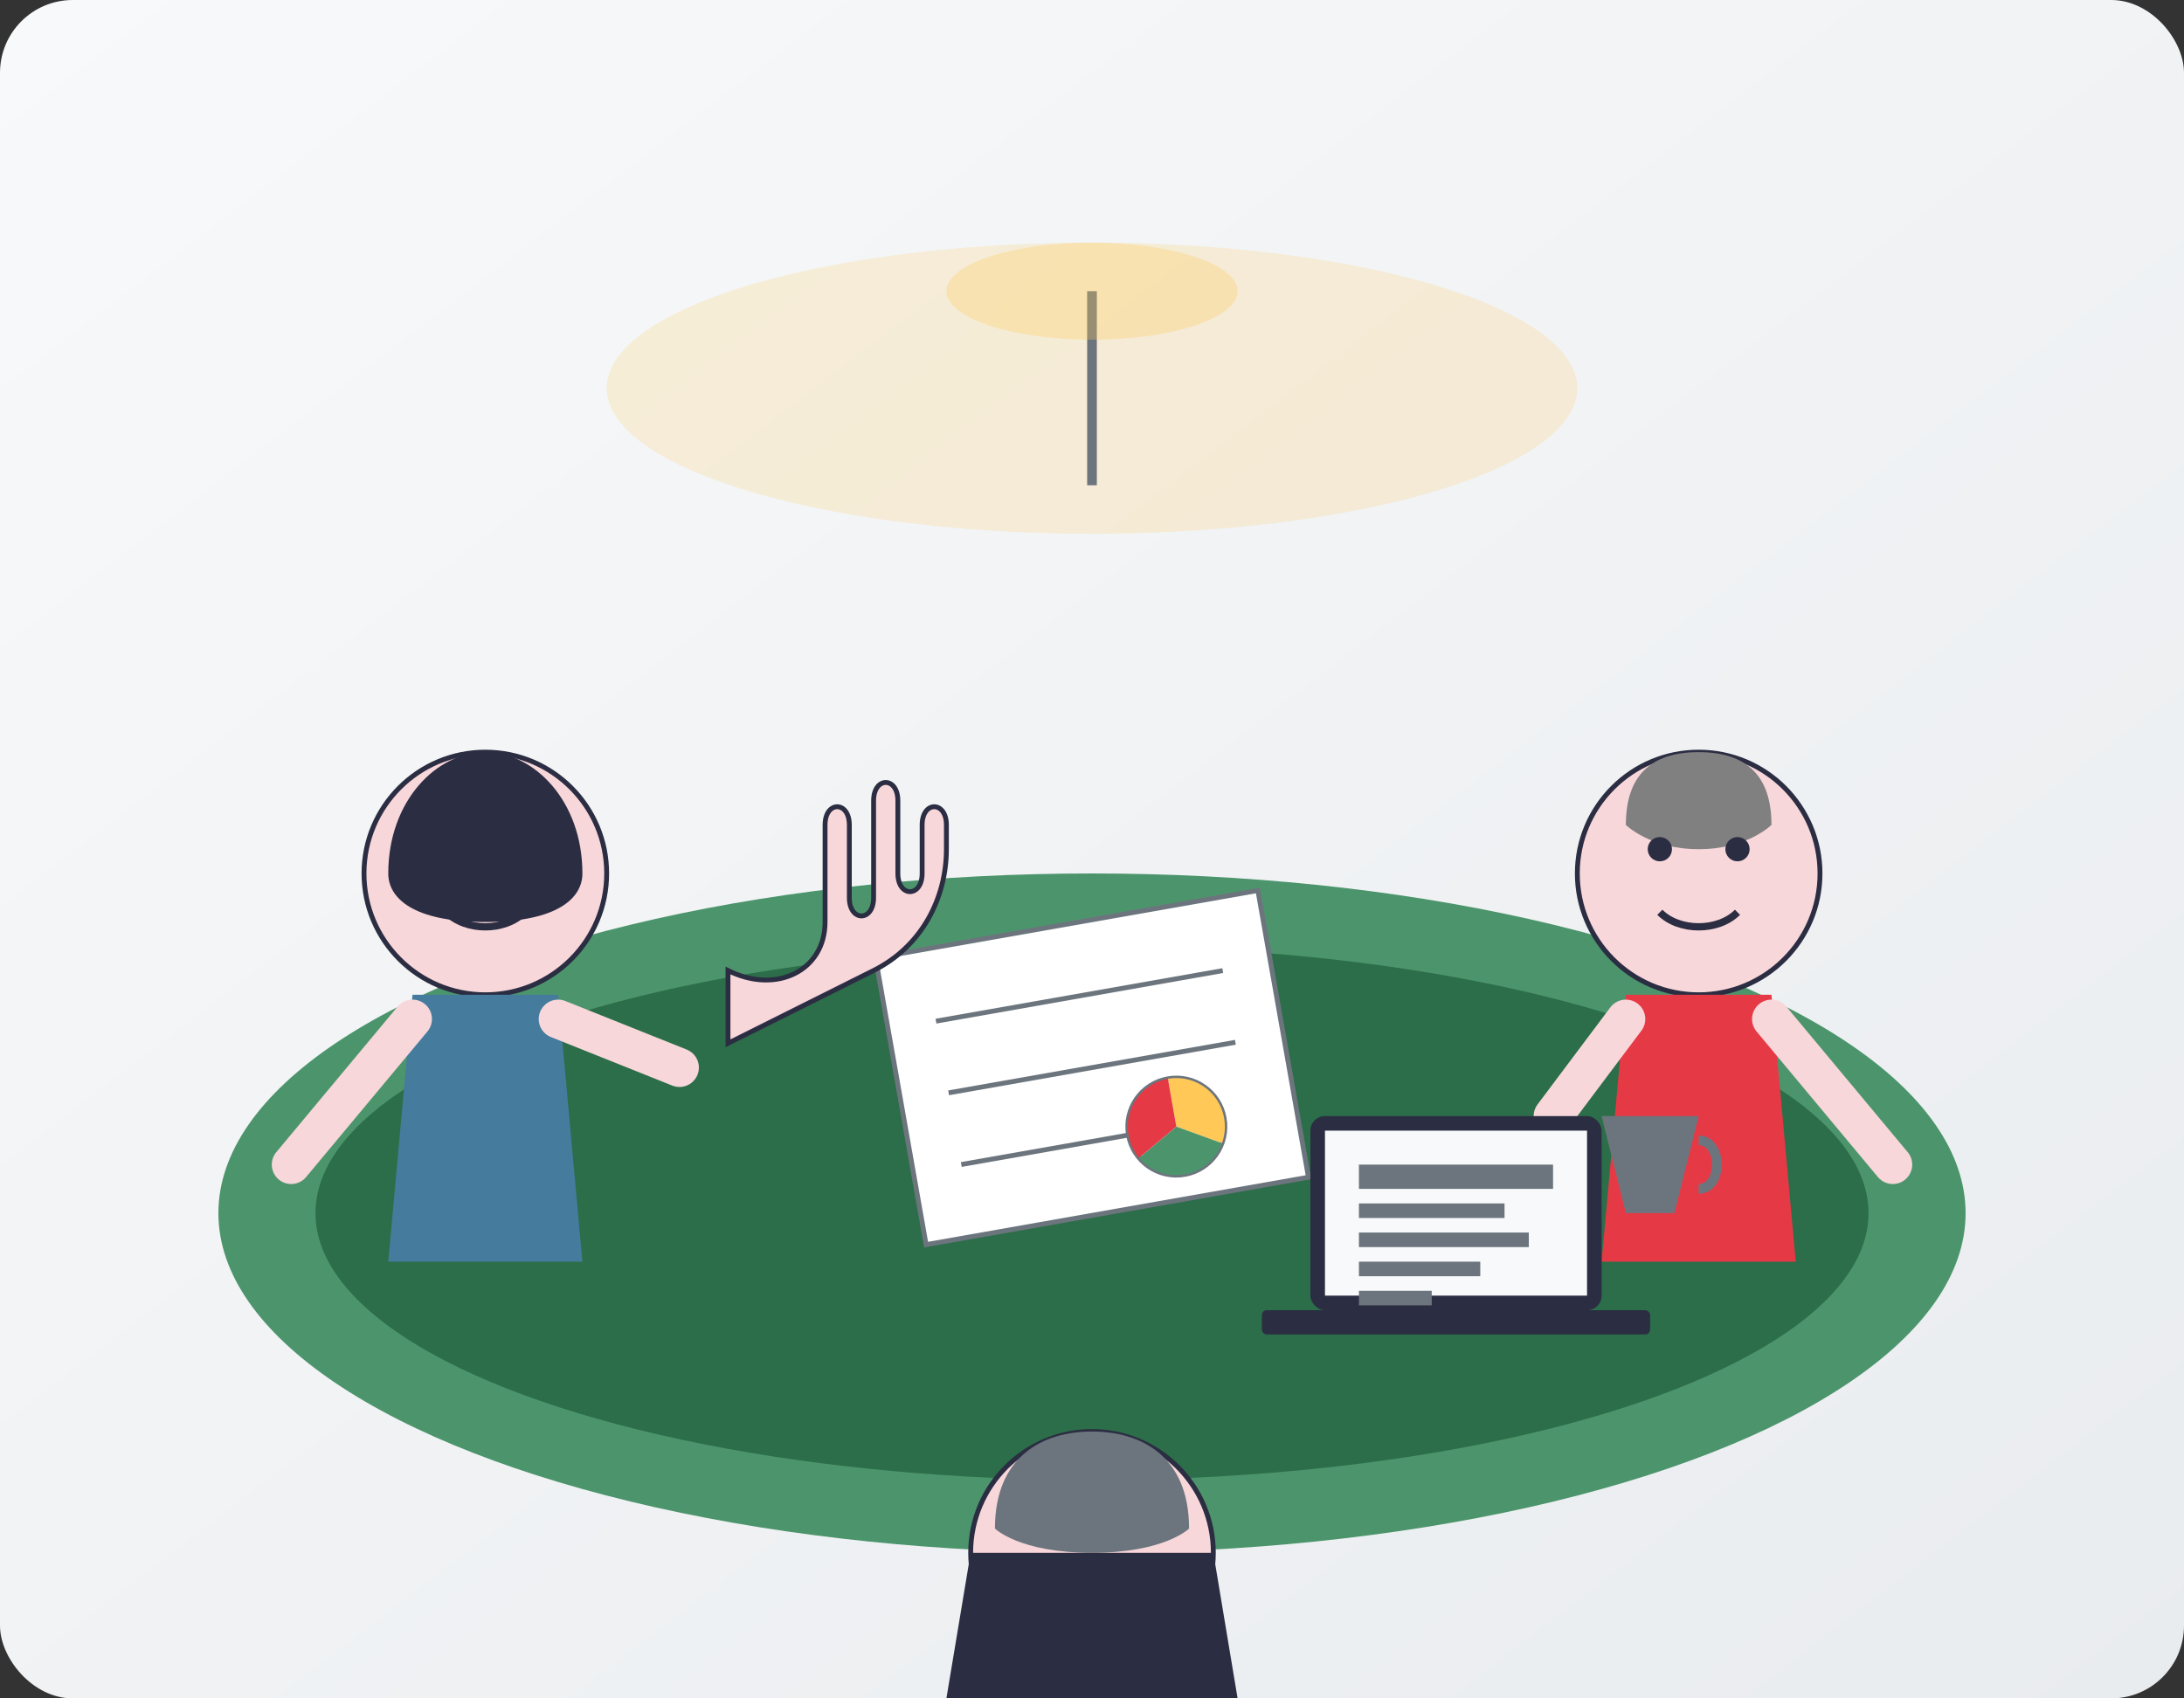 <svg width="450" height="350" viewBox="0 0 450 350" xmlns="http://www.w3.org/2000/svg">
  <rect x="0" y="0" width="450" height="350" fill="#333333" stroke="none"/>
  <defs>
    <linearGradient id="bgGradient" x1="0%" y1="0%" x2="100%" y2="100%">
      <stop offset="0%" stop-color="#f8f9fa" />
      <stop offset="100%" stop-color="#e9ecef" />
    </linearGradient>
  </defs>
  
  <!-- Background -->
  <rect width="450" height="350" fill="url(#bgGradient)" rx="15" />
  
  <!-- Meeting table -->
  <ellipse cx="225" cy="250" rx="180" ry="70" fill="#4c956c" />
  <ellipse cx="225" cy="250" rx="160" ry="55" fill="#2c6e49" />
  
  <!-- Team members around table -->
  
  <!-- Person 1 (left) -->
  <g transform="translate(100, 180)">
    <!-- Head -->
    <circle cx="0" cy="0" r="25" fill="#f8d7da" stroke="#2b2d42" stroke-width="1" />
    
    <!-- Hair -->
    <path d="M-20,0 C-20,-15 -10,-25 0,-25 C10,-25 20,-15 20,0 C20,5 15,10 0,10 C-15,10 -20,5 -20,0 Z" fill="#2b2d42" />
    
    <!-- Face features -->
    <circle cx="-8" cy="-5" r="2.5" fill="#2b2d42" />
    <circle cx="8" cy="-5" r="2.5" fill="#2b2d42" />
    <path d="M-8,8 C-4,12 4,12 8,8" fill="none" stroke="#2b2d42" stroke-width="1.5" />
    
    <!-- Body -->
    <path d="M-15,25 L-20,80 L20,80 L15,25" fill="#457b9d" />
    
    <!-- Arms -->
    <path d="M-15,30 L-40,60" stroke="#f8d7da" stroke-width="8" stroke-linecap="round" />
    <path d="M15,30 L40,40" stroke="#f8d7da" stroke-width="8" stroke-linecap="round" />
  </g>
  
  <!-- Person 2 (right) -->
  <g transform="translate(350, 180)">
    <!-- Head -->
    <circle cx="0" cy="0" r="25" fill="#f8d7da" stroke="#2b2d42" stroke-width="1" />
    
    <!-- Hair (shorter) -->
    <path d="M-15,-10 C-15,-20 -10,-25 0,-25 C10,-25 15,-20 15,-10 C15,-10 10,-5 0,-5 C-10,-5 -15,-10 -15,-10 Z" fill="#808080" />
    
    <!-- Face features -->
    <circle cx="-8" cy="-5" r="2.5" fill="#2b2d42" />
    <circle cx="8" cy="-5" r="2.5" fill="#2b2d42" />
    <path d="M-8,8 C-4,12 4,12 8,8" fill="none" stroke="#2b2d42" stroke-width="1.5" />
    
    <!-- Body -->
    <path d="M-15,25 L-20,80 L20,80 L15,25" fill="#e63946" />
    
    <!-- Arms -->
    <path d="M-15,30 L-30,50" stroke="#f8d7da" stroke-width="8" stroke-linecap="round" />
    <path d="M15,30 L40,60" stroke="#f8d7da" stroke-width="8" stroke-linecap="round" />
  </g>
  
  <!-- Person 3 (center back to camera) -->
  <g transform="translate(225, 320)">
    <!-- Head -->
    <circle cx="0" cy="0" r="25" fill="#f8d7da" stroke="#2b2d42" stroke-width="1" />
    
    <!-- Hair -->
    <path d="M-20,-5 C-20,-20 -10,-25 0,-25 C10,-25 20,-20 20,-5 C20,-5 15,0 0,0 C-15,0 -20,-5 -20,-5 Z" fill="#6c757d" />
    
    <!-- Body (just shoulders visible) -->
    <path d="M-25,0 L-30,30 L30,30 L25,0" fill="#2b2d42" />
  </g>
  
  <!-- Document on table -->
  <g transform="translate(225, 220) rotate(-10)">
    <rect x="-40" y="-30" width="80" height="60" fill="white" stroke="#6c757d" stroke-width="1" />
    <line x1="-30" y1="-15" x2="30" y2="-15" stroke="#6c757d" stroke-width="1" />
    <line x1="-30" y1="0" x2="30" y2="0" stroke="#6c757d" stroke-width="1" />
    <line x1="-30" y1="15" x2="10" y2="15" stroke="#6c757d" stroke-width="1" />
    
    <!-- Pie chart on document -->
    <circle cx="15" cy="15" r="10" fill="none" stroke="#6c757d" stroke-width="1" />
    <path d="M15,15 L15,5 A10,10 0 0,1 23.66,20 Z" fill="#ffc857" />
    <path d="M15,15 L23.66,20 A10,10 0 0,1 6.34,20 Z" fill="#4c956c" />
    <path d="M15,15 L6.34,20 A10,10 0 0,1 15,5 Z" fill="#e63946" />
  </g>
  
  <!-- Pointing hand -->
  <g transform="translate(150, 200)">
    <path d="M0,0 C10,5 20,0 20,-10 L20,-30 C20,-35 25,-35 25,-30 L25,-15 C25,-10 30,-10 30,-15 L30,-35 C30,-40 35,-40 35,-35 L35,-20 C35,-15 40,-15 40,-20 L40,-30 C40,-35 45,-35 45,-30 L45,-25 C45,-15 40,-5 30,0 L0,15 Z" fill="#f8d7da" stroke="#2b2d42" stroke-width="1" />
  </g>
  
  <!-- Laptop -->
  <g transform="translate(270, 230)">
    <rect x="0" y="0" width="60" height="40" fill="#2b2d42" rx="3" />
    <rect x="3" y="3" width="54" height="34" fill="#f8f9fa" />
    <rect x="-10" y="40" width="80" height="5" fill="#2b2d42" rx="1" />
    
    <!-- Screen content -->
    <g transform="translate(10, 10)">
      <rect x="0" y="0" width="40" height="5" fill="#6c757d" />
      <rect x="0" y="8" width="30" height="3" fill="#6c757d" />
      <rect x="0" y="14" width="35" height="3" fill="#6c757d" />
      <rect x="0" y="20" width="25" height="3" fill="#6c757d" />
      <rect x="0" y="26" width="15" height="3" fill="#6c757d" />
    </g>
  </g>
  
  <!-- Coffee cup -->
  <g transform="translate(330, 230)">
    <path d="M0,0 L5,20 L15,20 L20,0 Z" fill="#6c757d" />
    <path d="M20,5 C25,5 25,15 20,15" fill="none" stroke="#6c757d" stroke-width="2" />
  </g>
  
  <!-- Ceiling lights -->
  <ellipse cx="225" cy="80" rx="100" ry="30" fill="#ffc857" opacity="0.2" />
  <path d="M225,60 L225,100" stroke="#6c757d" stroke-width="2" />
  <ellipse cx="225" cy="60" rx="30" ry="10" fill="#ffc857" opacity="0.3" />
</svg>